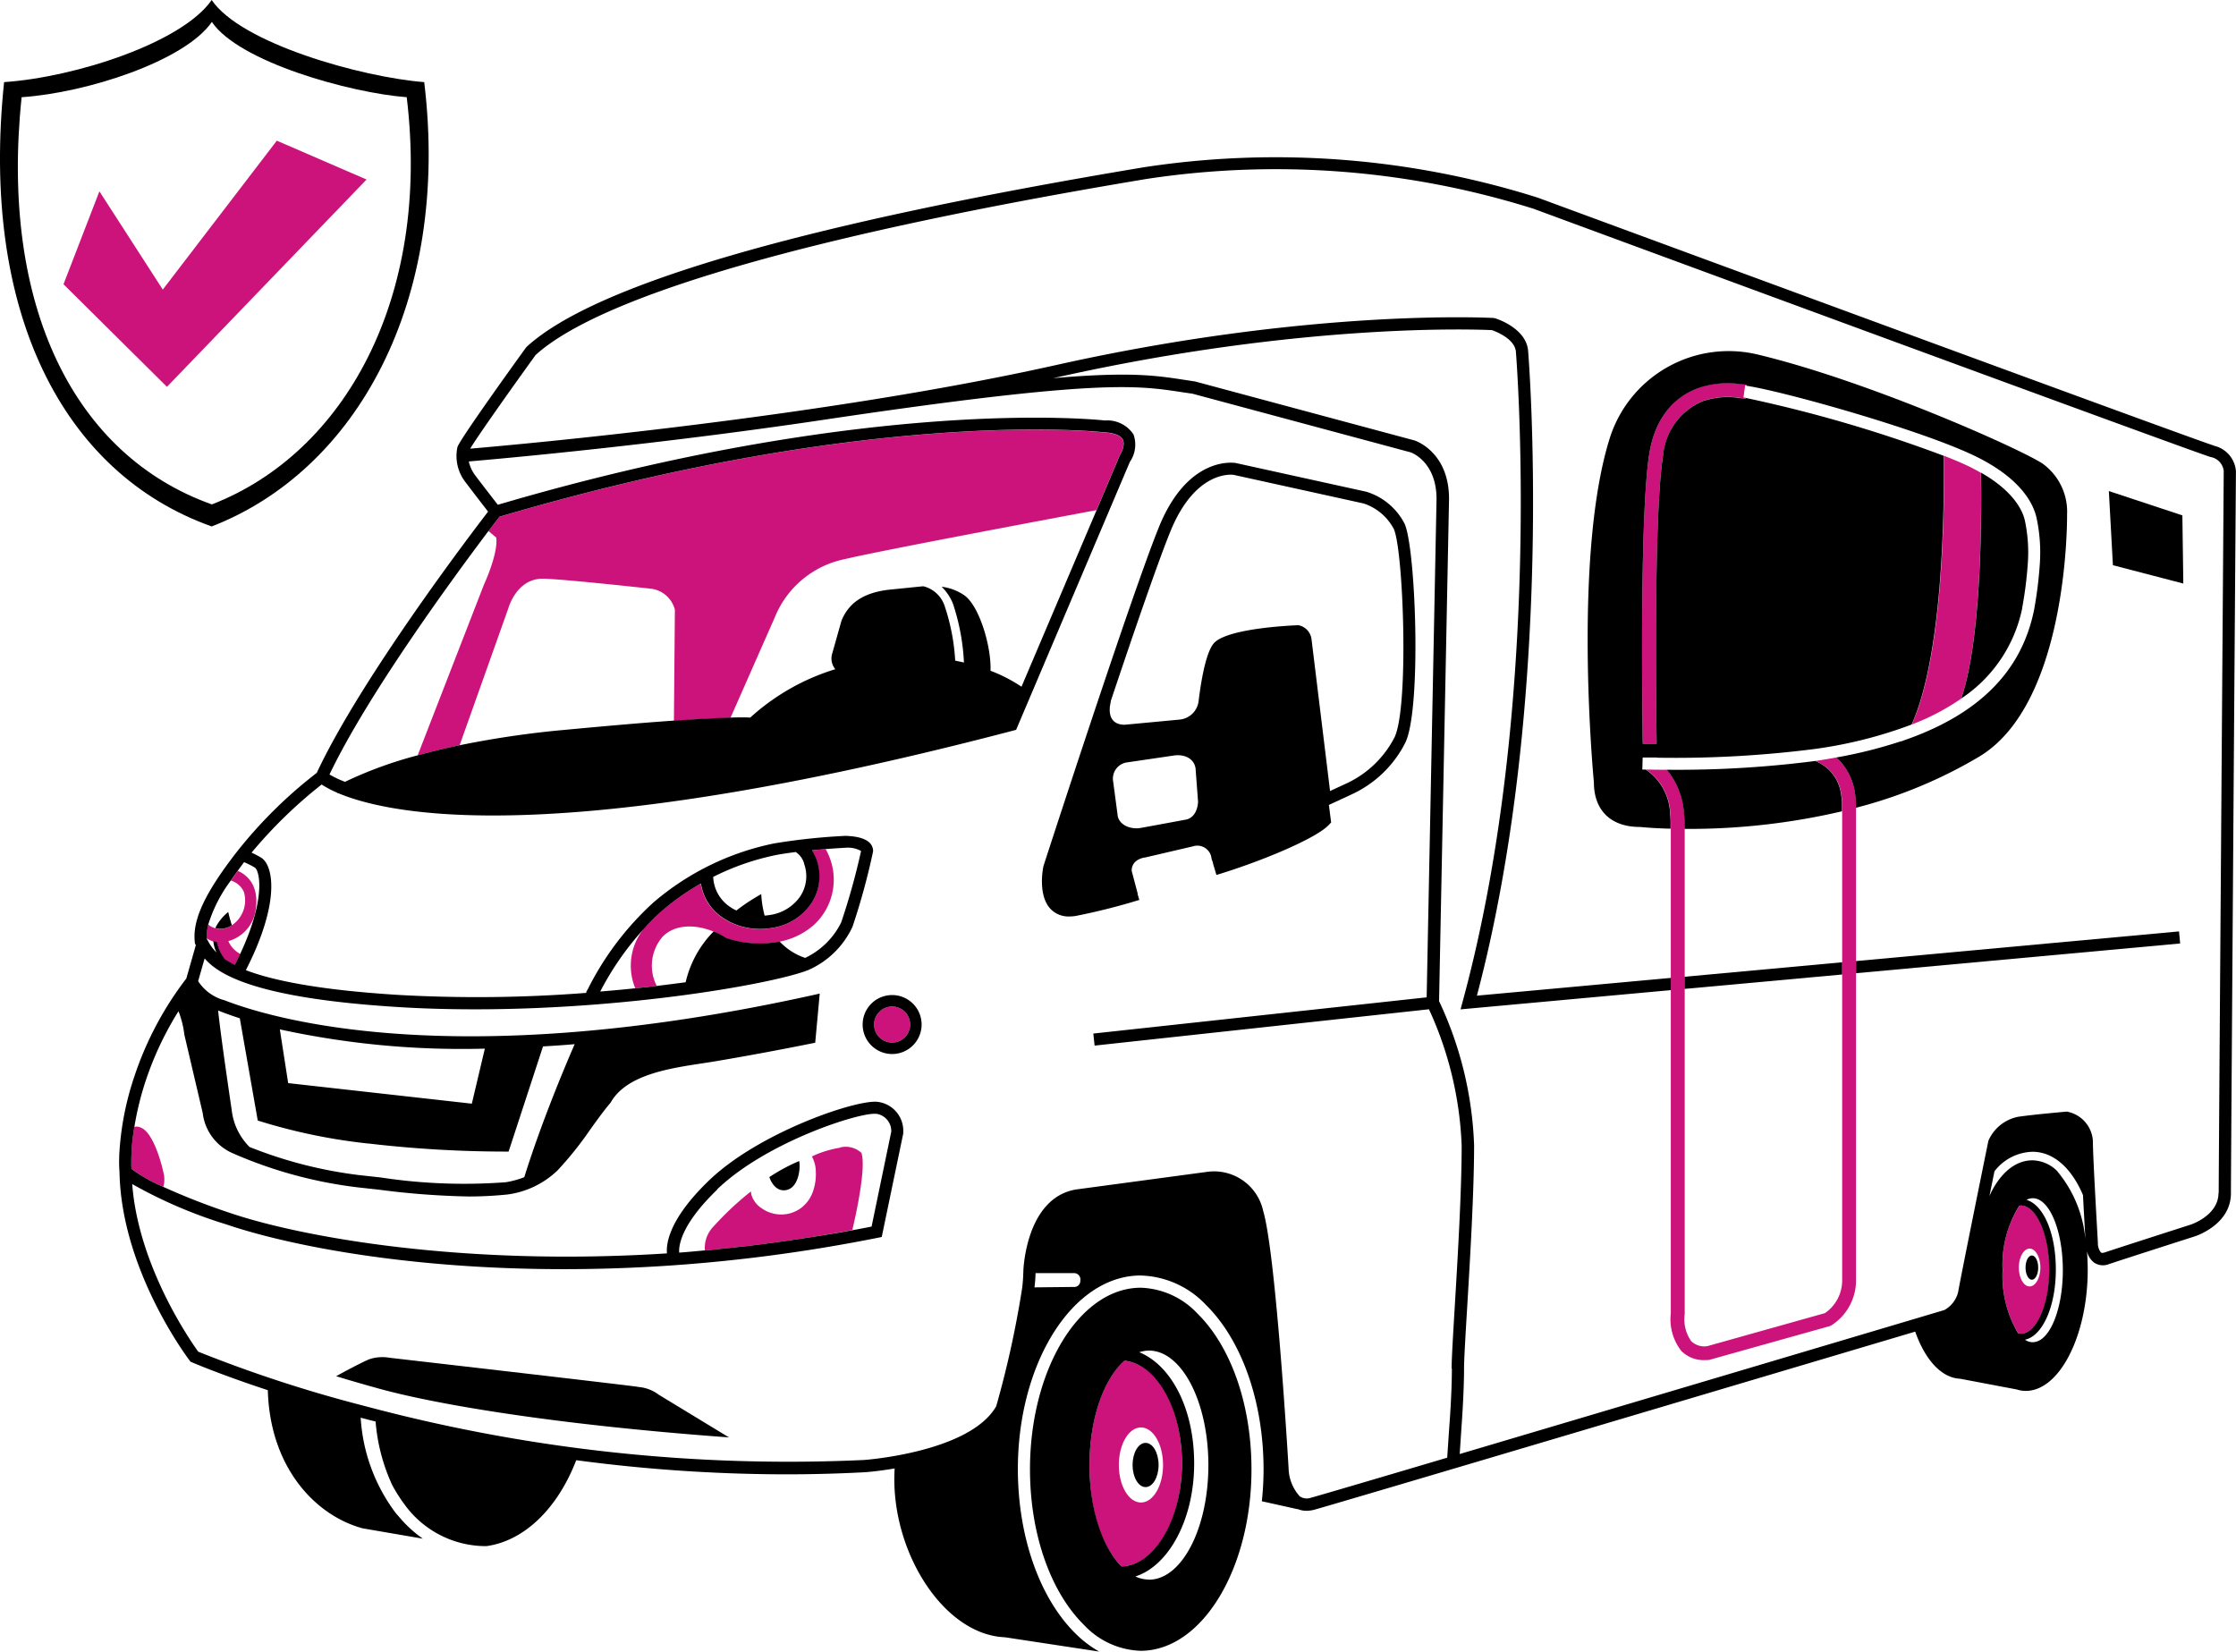 <svg id="Group_52" data-name="Group 52" xmlns="http://www.w3.org/2000/svg" xmlns:xlink="http://www.w3.org/1999/xlink" width="182.863" height="135.072" viewBox="0 0 182.863 135.072">
  <defs>
    <clipPath id="clip-path">
      <rect id="Rectangle_110" data-name="Rectangle 110" width="182.863" height="135.072" fill="none"/>
    </clipPath>
  </defs>
  <g id="Group_51" data-name="Group 51" clip-path="url(#clip-path)">
    <path id="Path_1186" data-name="Path 1186" d="M128.5,156.91c-1.688,1.468-2.865,4.73-2.865,8.531s1.064,6.737,2.617,8.3c2.737-.057,4.95-3.808,4.95-8.425s-2.085-8.134-4.7-8.4Zm3.156,8.531c0,1.695-.808,3.071-1.808,3.071s-1.808-1.376-1.808-3.071.808-3.071,1.808-3.071,1.808,1.376,1.808,3.071" transform="translate(-36.54 -45.637)" fill="#cc137c"/>
    <path id="Path_1187" data-name="Path 1187" d="M232.473,139.02a.874.874,0,0,0-.142.014,8.837,8.837,0,0,0-1.369,5.276,8.939,8.939,0,0,0,1.269,5.156.954.954,0,0,0,.248.035c1.248,0,2.3-2.4,2.3-5.241s-1.05-5.241-2.3-5.241Zm.688,6.616c-.489,0-.879-.695-.879-1.546s.4-1.546.879-1.546.879.695.879,1.546S233.644,145.636,233.161,145.636Z" transform="translate(-67.176 -40.434)" fill="#cc137c"/>
    <path id="Path_1188" data-name="Path 1188" d="M80.506,105.189a8.4,8.4,0,0,0,4.39.3,5.919,5.919,0,0,0,2.787-1.347,5.02,5.02,0,0,0,.986-6.219c-.347.028-.73.057-1.128.1a3.533,3.533,0,0,1,.369.752,4.022,4.022,0,0,1-.44,3.61,4.706,4.706,0,0,1-3.092,1.971,6.077,6.077,0,0,1-1.071.1,5.42,5.42,0,0,1-3.085-.929,4.122,4.122,0,0,1-1.766-2.78A18.759,18.759,0,0,0,75.237,103c-.433.383-.858.8-1.269,1.241h-.007c-.035.043-.078.078-.113.121A4.855,4.855,0,0,0,73.1,109.3c.6-.064,1.184-.128,1.759-.191a3.627,3.627,0,0,1,.468-4.014c1.035-1.071,2.744-1.021,4.17-.433a6.761,6.761,0,0,1,1.007.525Z" transform="translate(-21.148 -28.48)" fill="#cc137c"/>
    <path id="Path_1189" data-name="Path 1189" d="M26.394,100.41q-.308.415-.574.808a1.683,1.683,0,0,1,1.057.922,2.433,2.433,0,0,1-.986,2.73,1.794,1.794,0,0,1-.319.177,1.57,1.57,0,0,1-1.61-.234,3.824,3.824,0,0,0-.121,1.135,2.472,2.472,0,0,0,.532.248,2.411,2.411,0,0,0,.3.078,3.063,3.063,0,0,0,.66,1.418,7.71,7.71,0,0,0,.794.454c.163-.319.319-.631.454-.929a2.176,2.176,0,0,1-.972-1.05,3.1,3.1,0,0,0,2.191-2.312c.447-2.276-.73-3.134-1.418-3.432Z" transform="translate(-6.933 -29.204)" fill="#cc137c"/>
    <path id="Path_1190" data-name="Path 1190" d="M69.2,64.3l-.078,9.063c2.205-.156,3.666-.227,4.624-.248l3.631-8.233a7.866,7.866,0,0,1,5.758-4.758c2.822-.681,17.686-3.461,20.544-4l1.893-4.461c.135-.206.468-.879.255-1.3s-.943-.553-1.518-.589h-.028c-.184-.028-18.863-2.127-49.442,6.9-.149.191-.461.6-.886,1.163l.638.532c.17,1.333-1,3.836-1,3.836L48.163,76.181q1.532-.425,3.432-.823l4-11.247s.624-2.255,2.631-2.376c1.057-.064,9.02.816,9.02.816a2.307,2.307,0,0,1,1.957,1.73Z" transform="translate(-14.008 -14.407)" fill="#cc137c"/>
    <path id="Path_1191" data-name="Path 1191" d="M15.948,130.016a.71.71,0,0,0-.56-.071,16.071,16.071,0,0,0-.241,3.425,12.381,12.381,0,0,0,2.447,1.4l.17.064a2.273,2.273,0,0,0,.05-.936c-.085-.489-.759-3.383-1.858-3.886Z" transform="translate(-4.401 -37.784)" fill="#cc137c"/>
    <path id="Path_1192" data-name="Path 1192" d="M102.278,116.07a1.475,1.475,0,1,0,1.475,1.475,1.474,1.474,0,0,0-1.475-1.475" transform="translate(-29.319 -33.759)" fill="#cc137c"/>
    <path id="Path_1193" data-name="Path 1193" d="M225.168,53.439c-.581-.277-1.276-.574-2.057-.879.1,13.8-1.567,19.651-2.638,21.977a19.081,19.081,0,0,0,4.035-2.113c1.716-4.964,1.667-15.452,1.617-18.473-.3-.17-.61-.34-.957-.511" transform="translate(-64.125 -15.287)" fill="#cc137c"/>
    <path id="Path_1194" data-name="Path 1194" d="M205.387,87.35c-.539.1-1.085.191-1.645.277l-.014.043a3.364,3.364,0,0,1,2.064,2.759,4.688,4.688,0,0,1,.064.716v38.932a3.246,3.246,0,0,1-1.411,2.716l-9.616,2.7a1.553,1.553,0,0,1-1.312-.4,3.1,3.1,0,0,1-.539-2.22V92.647c0-.269-.028-.511-.05-.752a6.242,6.242,0,0,0-1.4-3.539c-.808,0-1.4-.014-1.73-.021l.078.043a4.559,4.559,0,0,1,1.922,3.5,6.561,6.561,0,0,1,.043.766v40.166a4.211,4.211,0,0,0,.858,3.071,2.569,2.569,0,0,0,1.922.752,3.026,3.026,0,0,0,.355-.014l9.843-2.759.128-.05a4.359,4.359,0,0,0,2.042-3.737V91.151a5.93,5.93,0,0,0-.1-1.007A4.816,4.816,0,0,0,205.387,87.35Z" transform="translate(-55.201 -25.406)" fill="#cc137c"/>
    <path id="Path_1195" data-name="Path 1195" d="M191.089,50.143a5.368,5.368,0,0,1,3.184-4.475,6.3,6.3,0,0,1,3.064-.284q.287.032.511.043v-.05c-.064-.007-.128-.021-.184-.028l.135-.986s.071.007.1.014v-.092c-.128,0-.284-.021-.454-.035a7.32,7.32,0,0,0-3.6.362c-1.475.589-3.354,2-3.886,5.347-.738,4.624-.6,18.764-.532,23.686h1.135c-.064-4.872-.191-19.026.518-23.508Z" transform="translate(-55.079 -12.849)" fill="#cc137c"/>
    <path id="Path_1196" data-name="Path 1196" d="M15.443,28.4l-5.184-8.035L7.323,27.964l8.46,8.389L32.108,19.4l-7.34-3.177Z" transform="translate(-2.13 -4.718)" fill="#cc137c"/>
    <path id="Path_1197" data-name="Path 1197" d="M92.344,132.325a9.021,9.021,0,0,0-1.518.39,5.58,5.58,0,0,0-.787.333,2.62,2.62,0,0,1,.319,1.241,4.223,4.223,0,0,1-.234,1.617,2.821,2.821,0,0,1-1.042,1.4,2.891,2.891,0,0,1-.787.376,2.778,2.778,0,0,1-2.39-.418,2.008,2.008,0,0,1-.787-1.007,1.246,1.246,0,0,1-.064-.355,24.908,24.908,0,0,0-3.2,3.021,2.5,2.5,0,0,0-.567,1.8v.014l.957-.1c.617-.057,1.241-.128,1.865-.2l.858-.092c.326-.035.652-.085.979-.128.766-.1,1.546-.206,2.326-.319l1.142-.17c1.3-.2,2.6-.418,3.929-.667,0,0,1.213-4.943.745-6.311a1.9,1.9,0,0,0-1.752-.44Z" transform="translate(-23.64 -38.469)" fill="#cc137c"/>
    <path id="Path_1198" data-name="Path 1198" d="M34.694,6.716C29.595,6.319,19.7,3.553,17.312,0,14.915,3.475,6.186,6.319.335,6.716-1.622,25.437,5.1,38.705,17.312,43.052c11.822-4.581,19.551-18.4,17.381-36.337M1.768,7.95c5.361-.362,13.36-2.971,15.559-6.155,2.2,3.262,11.261,5.794,15.935,6.155,1.986,16.431-5.1,29.1-15.935,33.3C6.136,37.273-.026,25.111,1.768,7.95" transform="translate(0)"/>
    <path id="Path_1199" data-name="Path 1199" d="M25.868,106.425a1.614,1.614,0,0,0,.319-.177c-.149-.411-.3-1.078-.3-1.078a3.931,3.931,0,0,0-1.057,1.312,1.545,1.545,0,0,0,1.042-.064Z" transform="translate(-7.223 -30.589)"/>
    <path id="Path_1200" data-name="Path 1200" d="M101.894,114.75a2.411,2.411,0,1,0,2.411,2.411,2.409,2.409,0,0,0-2.411-2.411m0,3.886a1.475,1.475,0,1,1,1.475-1.475,1.474,1.474,0,0,1-1.475,1.475" transform="translate(-28.935 -33.375)"/>
    <path id="Path_1201" data-name="Path 1201" d="M63.444,158.933c-1.248-.184-20.3-2.376-20.3-2.376a3.373,3.373,0,0,0-1.688.128c-.752.312-2.688,1.376-2.688,1.376s1.177.376,3.588,1.042c4.2,1.156,13.644,2.879,28.536,3.964l-5.758-3.5a3.136,3.136,0,0,0-1.688-.624Z" transform="translate(-11.277 -45.519)"/>
    <path id="Path_1202" data-name="Path 1202" d="M90.1,136.266c1-.184,1.191-1.752,1.064-2.376A15.078,15.078,0,0,0,89,135.025c-.092.057-.184.113-.277.177l.05.135c.128.312.525,1.078,1.326.929" transform="translate(-25.805 -38.942)"/>
    <path id="Path_1203" data-name="Path 1203" d="M128,88.63h0l-.5-1.893c-.014-1.014,1.149-1.106,1.149-1.106l3.858-.9a1.167,1.167,0,0,1,1.525,1.014l.128.376h-.014l.284.95c3.638-1.1,8.2-2.993,9.226-4.127l.156-.17-.092-.7-.092-.73.092-.043,1.723-.8a9.228,9.228,0,0,0,4.446-4.269c1.333-2.83.837-16.091-.092-17.927a5.246,5.246,0,0,0-3.106-2.574l-10.673-2.347c-.156-.028-3.907-.617-6.283,5.219-2.234,5.489-9.368,27.48-9.453,27.749-.05.241-.461,2.376.574,3.489a2.04,2.04,0,0,0,1.546.624,3.863,3.863,0,0,0,.482-.035,51.414,51.414,0,0,0,5.241-1.319l-.142-.475Zm-2.276-15.381.078-.44c1.886-5.631,3.865-11.389,4.865-13.835,2.057-5.049,5.063-4.638,5.17-4.624l10.63,2.34a4.316,4.316,0,0,1,2.454,2.057c.794,1.581,1.276,14.523.078,17.062a8.387,8.387,0,0,1-3.943,3.78l-1.333.617L142.2,67.738a1.338,1.338,0,0,0-1.064-1.092s-5.574.177-6.857,1.411c-.61.589-1.042,2.638-1.3,4.744a1.732,1.732,0,0,1-1.6,1.567l-4.255.4s-1.624.284-1.4-1.532Zm.624,8.914-.362-2.723a1.344,1.344,0,0,1,1.078-1.567l3.815-.56c.908-.156,1.723.22,1.844,1.042l.206,2.744c-.1,1.4-1.05,1.454-1.05,1.454s-2.673.5-3.659.674c-.688.128-1.752-.156-1.879-1.064Z" transform="translate(-34.949 -15.517)"/>
    <path id="Path_1204" data-name="Path 1204" d="M243.2,56.63l.333,6.063,5.758,1.5-.078-5.574Z" transform="translate(-70.736 -16.471)"/>
    <path id="Path_1205" data-name="Path 1205" d="M205.042,77.835a38.455,38.455,0,0,0,10.105-4.2c7.191-4.354,7.162-19.154,7.155-19.778a4.849,4.849,0,0,0-2.028-4.184c-2.078-1.326-14.367-6.772-23.26-8.9a10.2,10.2,0,0,0-12.056,6.666c-3.085,9.51-1.425,27.593-1.354,28.3,0,2.333,1.4,3.666,3.766,3.666h.007c.149.014,1.057.106,2.5.142v-.525c0-.269-.021-.525-.043-.766a4.537,4.537,0,0,0-1.922-3.5l-.078-.043h-.269l.028-.986h1.156v.014a90.035,90.035,0,0,0,12.885-.709,36.279,36.279,0,0,0,7.95-2c1.071-2.326,2.73-8.176,2.638-21.977a112.476,112.476,0,0,0-16.2-4.737v.05c-.149-.007-.326-.021-.518-.043a6.291,6.291,0,0,0-3.064.284,5.345,5.345,0,0,0-3.184,4.475c-.716,4.482-.589,18.636-.518,23.508H187.6c-.071-4.929-.2-19.062.532-23.686.532-3.354,2.4-4.758,3.886-5.347a7.4,7.4,0,0,1,3.6-.362c.17.014.326.028.461.035v.092c3.078.461,14.233,3.6,18.644,5.723,3.943,1.9,4.893,4.071,5.106,5.191a13.466,13.466,0,0,1,.241,3.7,33.06,33.06,0,0,1-.468,3.723c-1.021,5.042-4.546,8.574-10.715,10.687l-.17.078.043-.043a37.875,37.875,0,0,1-5.326,1.34,4.8,4.8,0,0,1,1.5,2.794,5.93,5.93,0,0,1,.1,1.007v.312Z" transform="translate(-53.254 -11.777)"/>
    <path id="Path_1206" data-name="Path 1206" d="M231.165,65.537a31.753,31.753,0,0,0,.454-3.6,12.476,12.476,0,0,0-.227-3.454c-.135-.688-.752-2.347-3.6-3.978.05,3.021.1,13.5-1.617,18.473a11.668,11.668,0,0,0,5-7.446Z" transform="translate(-65.783 -15.854)"/>
    <path id="Path_1207" data-name="Path 1207" d="M204.427,87.783l.014-.043a87.565,87.565,0,0,1-11.9.73h-.319a6.22,6.22,0,0,1,1.4,3.539c.021.241.05.482.05.752v.546h.3a55.011,55.011,0,0,0,12.573-1.44v-.61a4.687,4.687,0,0,0-.064-.716A3.378,3.378,0,0,0,204.427,87.783Z" transform="translate(-55.908 -25.519)"/>
    <path id="Path_1208" data-name="Path 1208" d="M127.839,148.5h-.057c-4.992.057-9.035,6.758-9,14.949.021,5.205,1.674,9.928,4.418,12.63a6.638,6.638,0,0,0,4.638,2.113h.057c4.992-.057,9.035-6.758,9-14.949-.021-5.205-1.674-9.928-4.418-12.63a6.638,6.638,0,0,0-4.638-2.113M123.648,163c0-3.794,1.177-7.056,2.865-8.531,2.617.269,4.7,3.929,4.7,8.4s-2.213,8.368-4.95,8.425c-1.553-1.56-2.617-4.687-2.617-8.3Zm4.865,9.368a2.686,2.686,0,0,1-1.113-.255c2.737-.872,4.808-4.68,4.808-9.233s-1.908-8.049-4.489-9.105a2.7,2.7,0,0,1,.787-.135c2.688,0,4.865,4.191,4.865,9.368s-2.177,9.368-4.865,9.368Z" transform="translate(-34.548 -43.191)"/>
    <path id="Path_1209" data-name="Path 1209" d="M214.043,109.835v.993l26.508-2.432-.092-.986Z" transform="translate(-62.255 -31.24)"/>
    <path id="Path_1210" data-name="Path 1210" d="M185.044,41.7c-1.4-.4-54.753-20.076-55.292-20.275a71.247,71.247,0,0,0-32.217-2.482c-27.919,4.652-44.9,9.588-50.456,14.672l-.071.078c-1.262,1.745-5.39,7.489-5.6,8.127a3.479,3.479,0,0,0,.688,2.915c.461.617,1.383,1.808,1.815,2.369C42.363,49.117,33.485,60.811,29.9,68.469a37.394,37.394,0,0,0-6.51,6.425c-2.638,3.39-3.673,5.609-3.461,7.425l.014.128.071.1-.78,2.737A27.21,27.21,0,0,0,15,93.247,24,24,0,0,0,13.749,99.7v.05a11.29,11.29,0,0,0,.021,1.369c.142,7.942,5.5,15.1,5.73,15.4l.078.106.121.05c.071.028,2.3.993,6.2,2.276.177,6.418,3.978,10.29,7.765,11.3l4.914.844a10.025,10.025,0,0,1-1.929-1.766c-.1-.121-.213-.234-.312-.362a14.383,14.383,0,0,1-2.844-7.765c.333.085.674.177,1.014.262.071.014.135.035.206.05a15.221,15.221,0,0,0,1.354,5.184,12.568,12.568,0,0,0,1.057,1.659,8.207,8.207,0,0,0,6.652,3.347c2.929-.4,5.6-2.822,7.177-6.609l.17-.418a130.854,130.854,0,0,0,17.147,1.156c2.106,0,4.255-.057,6.432-.17.121-.007,1.1-.078,2.461-.312-.418,6.588,3.915,13.609,9.027,13.807l7.7,1.17a9.043,9.043,0,0,1-1.936-1.475c-2.929-2.886-4.687-7.872-4.716-13.339-.035-8.73,4.439-15.885,9.978-15.942a7.612,7.612,0,0,1,5.4,2.4c2.929,2.886,4.687,7.872,4.716,13.339a24.469,24.469,0,0,1-.142,2.723l2.936.652v-.014a1.808,1.808,0,0,0,.709.142,2.551,2.551,0,0,0,.638-.085c1.929-.525,38.769-11.481,49.151-14.566.8,2.269,2.12,3.78,3.666,3.851l4.645.879a2.258,2.258,0,0,0,.617.113c2.666.128,4.978-4.014,5.17-9.247a20.032,20.032,0,0,0-.05-2.177,1.614,1.614,0,0,0,.574.929,1.288,1.288,0,0,0,1.227.128c1.227-.411,6.957-2.248,6.957-2.248.121-.035,3.014-.957,3.014-3.546,0-2.227.4-58.441.411-59.015a2.313,2.313,0,0,0-1.794-2.113ZM43.952,48.684c.425-.567.738-.972.886-1.163C75.417,38.494,94.1,40.593,94.28,40.614h.028c.574.035,1.3.17,1.518.6s-.128,1.1-.255,1.3l-1.893,4.461L87.536,61.421A12.671,12.671,0,0,0,85,60.116c.085-1.915-.894-5.29-2.142-6.17a4.2,4.2,0,0,0-1.851-.7,4.072,4.072,0,0,1,.922,1.383,17.851,17.851,0,0,1,.9,4.815c-.248-.057-.482-.106-.716-.156a16.933,16.933,0,0,0-.837-4.39,2.458,2.458,0,0,0-1.752-1.688h-.071L76.6,53.5c-2.1.269-3.227,1.149-3.787,2.525l-.759,2.688a1.367,1.367,0,0,0,.255,1.276,18.3,18.3,0,0,0-6.957,3.957c-.206-.014-.667-.028-1.61,0s-2.418.1-4.624.248-5.127.4-9.042.766A77.639,77.639,0,0,0,41.6,66.207c-1.276.262-2.418.546-3.432.823a33.108,33.108,0,0,0-5.957,2.17,8.456,8.456,0,0,1-1.269-.6c3.22-6.73,10.4-16.459,13.013-19.927ZM20.911,81.993a3.848,3.848,0,0,1,.121-1.135,11.848,11.848,0,0,1,1.851-3.6c.177-.262.369-.525.574-.808.163-.227.326-.44.5-.681a7.111,7.111,0,0,1,.872.44c.39.234.957,2.468-1.177,7.035-.142.3-.291.61-.454.929a7.71,7.71,0,0,1-.794-.454,3.135,3.135,0,0,1-.66-1.418,1.481,1.481,0,0,1-.3-.078,2.539,2.539,0,0,0,.262.936,3.7,3.7,0,0,1-.674-.9c-.043-.071-.078-.142-.121-.2v-.071Zm70.922,28.515-3.234.035c.05-.425.078-.816.085-1.163H91.9a.521.521,0,0,1,.447.6.5.5,0,0,1-.5.532Zm30.9,6.659c0,2.007-.2,4.652-.206,4.68l-.177,2.624c-6.049,1.794-10.51,3.106-11.141,3.276a1.029,1.029,0,0,1-.915-.113,3.536,3.536,0,0,1-.915-2.3c-.043-.716-1.042-17.516-2.071-21.012a4.114,4.114,0,0,0-4.638-3.22L92,102.537c-4.042.674-4.3,6.375-4.312,6.638a1.857,1.857,0,0,1-.007.2c-.007.347-.035.738-.085,1.177a80.845,80.845,0,0,1-2.127,9.708c-2.142,3.773-10.758,4.4-10.836,4.4a133.874,133.874,0,0,1-40.152-4.241c-.326-.085-.652-.17-.972-.255a110.285,110.285,0,0,1-13.3-4.361c-.624-.865-4.893-6.978-5.4-13.708a38.437,38.437,0,0,0,7.7,3.3c8.077,2.752,28.38,6.07,53.278,1.092l.319-.064,1.759-8.467v-.1a2.384,2.384,0,0,0-2.135-2.489c-1.815-.163-9.694,2.525-13.757,6.439-3.227,3.106-3.51,5.12-3.432,5.957-16.856,1.085-30.075-1.383-35.713-3.3a54.944,54.944,0,0,1-5.638-2.213,12.381,12.381,0,0,1-2.447-1.4,16.617,16.617,0,0,1,.241-3.425,24.738,24.738,0,0,1,.957-3.865,26.392,26.392,0,0,1,2.652-5.6,7.771,7.771,0,0,1,.482,1.929l1.5,6.4a4.113,4.113,0,0,0,2.447,3.283,36.057,36.057,0,0,0,10.254,2.794l1.73.191a65.261,65.261,0,0,0,7.311.553,31,31,0,0,0,3.184-.163A7.284,7.284,0,0,0,49.6,100.97,28.417,28.417,0,0,0,52.291,97.6c.567-.787,1.106-1.532,1.61-2.127l.05-.071c1.291-2.234,4.709-2.759,7.46-3.177.362-.057.709-.106,1.035-.163,3.964-.66,7.822-1.447,7.857-1.454l.362-.071.369-4.021-.66.149c-29.061,6.4-44.1,1.922-48.016.4A3.71,3.71,0,0,1,20.2,85.5l.532-1.858c1.17,1.369,4.319,3.255,15.729,3.971,2.127.135,4.269.191,6.4.191,12.545,0,24.324-2.078,27.224-3.205a7.16,7.16,0,0,0,3.624-3.532A54.947,54.947,0,0,0,75.4,74.88c0-1.206-1.83-1.234-2.213-1.262a49.972,49.972,0,0,0-5.907.624,21.853,21.853,0,0,0-9.836,4.815,24.23,24.23,0,0,0-5.382,7.113L52,86.276h-.014a.72.72,0,0,0-.05.184,114.765,114.765,0,0,1-15.417.163c-6.567-.411-10.276-1.2-12.417-2.021,2.837-5.546,2.269-8.595,1.234-9.212a8.389,8.389,0,0,0-.766-.4A38.092,38.092,0,0,1,30.3,69.42a8.44,8.44,0,0,0,1.284.674l.035.057a.21.21,0,0,1,.043-.021c1.922.808,5.716,1.823,12.665,1.823,8.581,0,21.955-1.546,42.535-6.943l.234-.064,9.3-21.906a2.487,2.487,0,0,0,.3-2.248,2.558,2.558,0,0,0-2.333-1.142c-.645-.071-19.346-2.028-49.655,6.893-.418-.539-1.369-1.766-1.837-2.39A2.961,2.961,0,0,1,42.335,43c2.737-.234,15.793-1.4,30-3.553,21.452-3.163,24.636-2.673,28.323-2.113.3.043.6.092.844.121l17.856,4.8c.085.028,2.12.773,2.12,3.822l-.808,40.748L93.408,89.786l.106.986L120.859,87.8a29.284,29.284,0,0,1,2.674,11.148c0,3.73-.326,9.2-.567,13.2-.142,2.383-.255,4.262-.255,5.035ZM62.659,102.516c3.9-3.751,11.2-6.17,12.864-6.17h.121a1.426,1.426,0,0,1,1.241,1.461l-1.61,7.765c-1.858.369-3.688.674-5.5.95l-1.142.17c-.78.113-1.553.22-2.326.319l-.979.128-.858.092c-.624.071-1.248.135-1.865.2l-.957.1v-.014c-.7.064-1.411.135-2.106.184-.043-.5.078-2.241,3.127-5.17ZM34.073,98.771a97.06,97.06,0,0,0,11.517.667l2.815-8.6c.844-.05,1.7-.106,2.588-.184-.667,1.532-2.681,6.262-4.12,10.878a7.47,7.47,0,0,1-1.5.411,45.248,45.248,0,0,1-10.261-.39l-1.737-.191a35.723,35.723,0,0,1-8.971-2.3,5.063,5.063,0,0,1-1.461-3.042s-.929-6.233-1.106-8.12c.057.021.113.05.17.071.454.177.986.369,1.6.567l1.468,8.361a46.548,46.548,0,0,0,9.013,1.879Zm-7.191-9.325A69.886,69.886,0,0,0,43.647,91.02l-1.064,4.5-15.02-1.681-.681-4.39Zm29.9-8.418h.043A17.491,17.491,0,0,1,58.1,79.78a19.16,19.16,0,0,1,3.22-2.262,4.107,4.107,0,0,0,1.766,2.78,5.4,5.4,0,0,0,3.085.929,6.078,6.078,0,0,0,1.071-.1,4.68,4.68,0,0,0,3.092-1.971,4.022,4.022,0,0,0,.44-3.61A3.9,3.9,0,0,0,70.4,74.8c.4-.043.78-.071,1.128-.1.986-.078,1.681-.113,1.688-.113a2.219,2.219,0,0,1,1.2.269,55.741,55.741,0,0,1-1.624,5.836,6.28,6.28,0,0,1-2.95,2.908,5.079,5.079,0,0,1-2.085-1.34,8.546,8.546,0,0,1-4.39-.3,5.2,5.2,0,0,0-1.007-.525,8.678,8.678,0,0,0-2.291,4.156c-.752.1-1.539.2-2.347.3-.574.064-1.163.135-1.759.191-.936.1-1.893.184-2.879.269a23.886,23.886,0,0,1,3.638-5.205c.035-.043.078-.078.113-.121H56.8Zm12.977-5.12a2.991,2.991,0,0,1-.319,2.659,3.631,3.631,0,0,1-2.4,1.51q-.255.043-.511.064a8.528,8.528,0,0,1-.277-1.759,16.567,16.567,0,0,0-2.035,1.34,3.458,3.458,0,0,1-.525-.3,3.09,3.09,0,0,1-1.369-2.447,20.528,20.528,0,0,1,5.134-1.787c.511-.1,1.071-.177,1.631-.248v.014a1.631,1.631,0,0,1,.674.943Zm99.529,38.422a1,1,0,0,1-.248-.035,9.155,9.155,0,0,1-1.269-5.156,9.045,9.045,0,0,1,1.369-5.276.962.962,0,0,1,.142-.014c1.248,0,2.3,2.4,2.3,5.241s-1.05,5.241-2.3,5.241Zm.943.7a1.171,1.171,0,0,1-.631-.206c1.44-.3,2.525-2.716,2.525-5.737s-1.028-5.3-2.4-5.7a1.126,1.126,0,0,1,.518-.135c1.354,0,2.454,2.638,2.454,5.886s-1.1,5.886-2.454,5.886Zm2.028-13.977a2.969,2.969,0,0,0-2.042-.9c-2.191,0-3.333,2.468-3.524,2.929.149-.73.291-1.425.411-2.028a4.046,4.046,0,0,1,3.113-1.6c1.709,0,3.184,1.319,4.127,3.539.071,1.34.142,2.61.184,3.333,0,.113.014.213.014.3a10.07,10.07,0,0,0-2.291-5.567Zm13.169,1.773c0,1.851-2.291,2.6-2.319,2.6,0,0-5.744,1.844-6.971,2.255-.156.05-.262.057-.326.007a1.2,1.2,0,0,1-.248-.794c0-.071-.411-6.971-.411-8.375a2.6,2.6,0,0,0-2.014-2.326l-.078-.021h-.085c-.1.014-2.489.213-3.922.418a3.361,3.361,0,0,0-2.432,1.936l-.028.1c-.092.454-2.255,11.091-2.461,12.311A2.289,2.289,0,0,1,163,112.4c-1.262.376-24.7,7.347-39.627,11.772l.149-2.255s.206-2.709.206-4.751c0-.745.113-2.61.255-4.978.241-4.007.567-9.5.567-13.261a30.087,30.087,0,0,0-2.865-11.793L122.5,46.06c0-3.8-2.688-4.737-2.83-4.78l-17.941-4.822c-.3-.043-.6-.092-.894-.135-2.312-.355-4.432-.674-10.715-.135.142-.028.291-.064.433-.092,20.083-4.482,34.387-3.886,35.457-3.836.3.106,1.851.695,1.957,1.752.021.284,2.319,28.586-4.34,53.108l-.184.688,17.2-1.574v-1L124.78,86.687c6.482-24.537,4.212-52.477,4.184-52.768-.184-1.844-2.6-2.6-2.709-2.631l-.113-.021c-.149-.007-14.864-.823-35.791,3.851-18.984,4.241-43.5,6.46-47.9,6.836.567-.972,3.482-5.078,5.347-7.659,5.382-4.872,22.636-9.843,49.91-14.389a70.277,70.277,0,0,1,31.713,2.432c2.2.816,53.924,19.885,55.363,20.3a1.3,1.3,0,0,1,1.071,1.156c0,.567-.411,56.789-.411,59.015Z" transform="translate(-3.996 -5.263)"/>
    <path id="Path_1211" data-name="Path 1211" d="M194.273,113.147l12.885-1.177v-1l-12.885,1.184Z" transform="translate(-56.505 -32.276)"/>
    <path id="Path_1212" data-name="Path 1212" d="M132.74,168.2c0-1-.475-1.808-1.064-1.808s-1.064.808-1.064,1.808.475,1.808,1.064,1.808,1.064-.808,1.064-1.808" transform="translate(-37.989 -48.395)"/>
    <path id="Path_1213" data-name="Path 1213" d="M234.628,145.773c0-.553-.234-.993-.518-.993s-.518.447-.518.993.234.993.518.993.518-.447.518-.993" transform="translate(-67.941 -42.109)"/>
  </g>
</svg>

